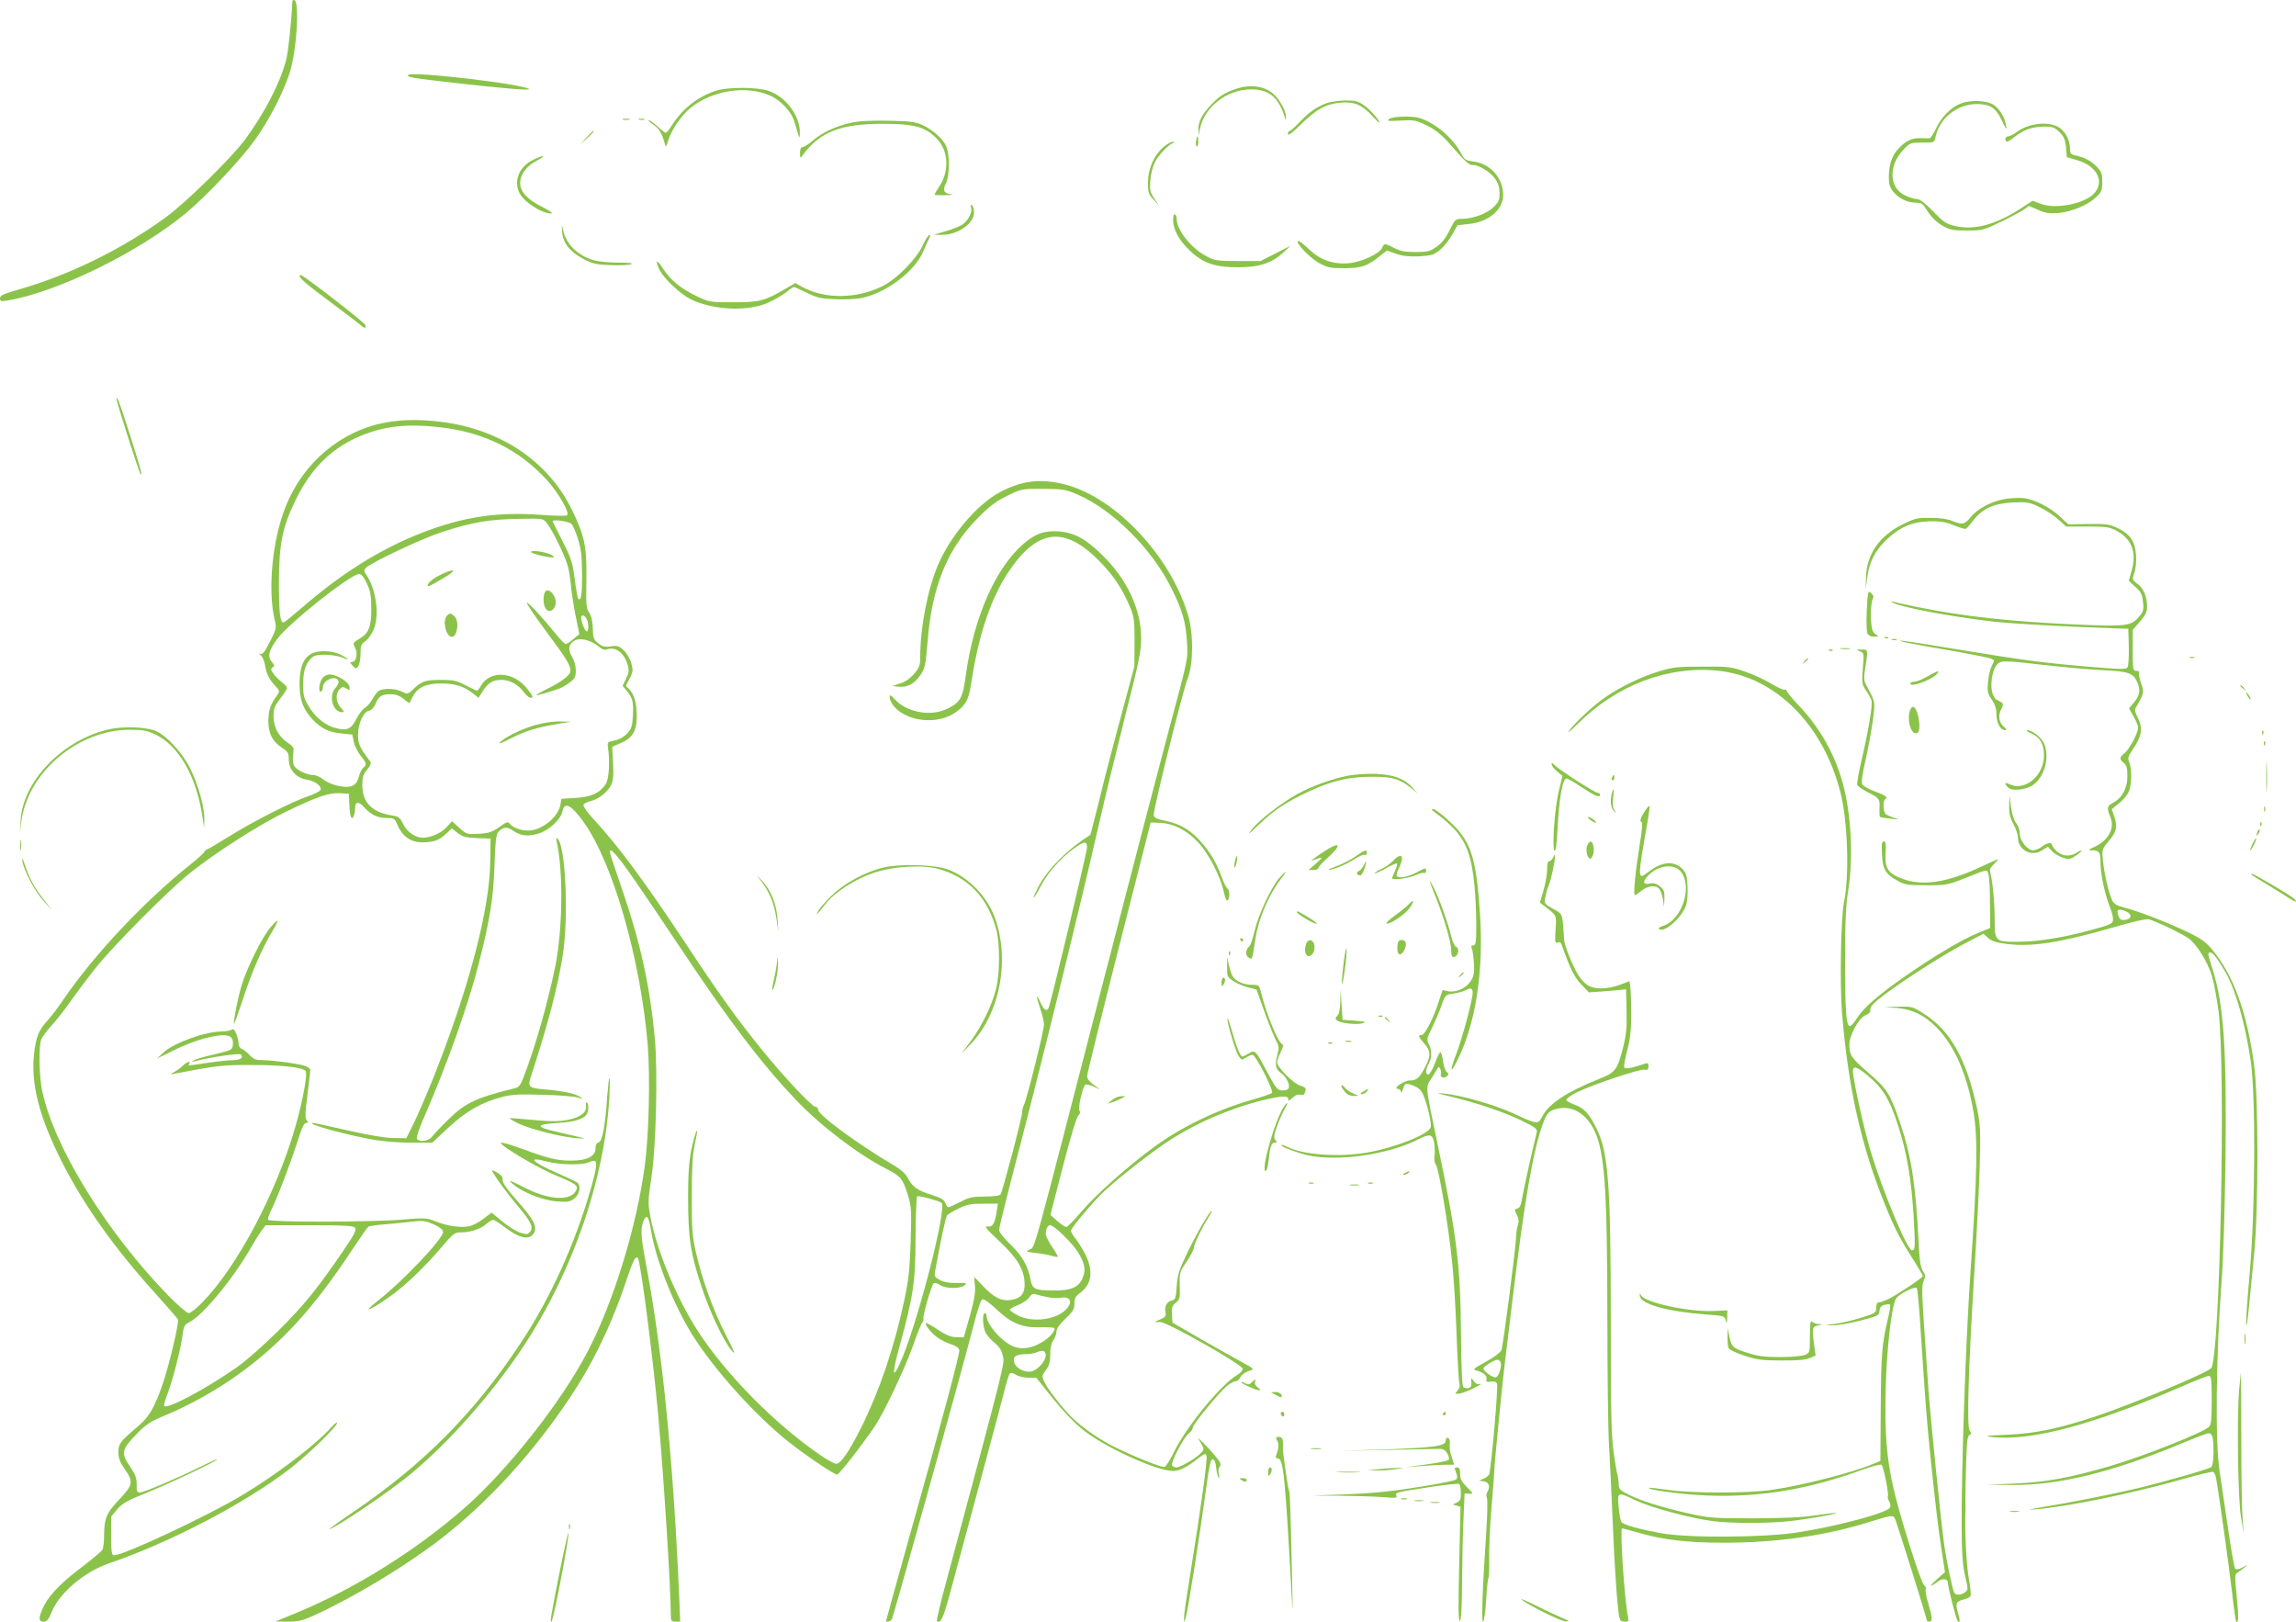 <?xml version="1.0" standalone="no"?>
<!DOCTYPE svg PUBLIC "-//W3C//DTD SVG 20010904//EN"
 "http://www.w3.org/TR/2001/REC-SVG-20010904/DTD/svg10.dtd">
<svg version="1.0" xmlns="http://www.w3.org/2000/svg"
 width="1280pt" height="904pt" viewBox="0 0 1280 904"
 preserveAspectRatio="xMidYMid meet">
<g transform="translate(0,904) scale(0.1,-0.1)"
fill="#8bc34a" stroke="none">
<path d="M1630 9033 c-6 -124 -23 -282 -35 -328 -34 -129 -119 -293 -228 -442
-73 -99 -326 -348 -437 -430 -244 -180 -546 -328 -833 -409 -79 -23 -97 -31
-97 -47 0 -17 5 -18 43 -12 278 47 733 270 996 489 116 97 307 300 383 407 79
110 157 262 193 373 40 127 57 406 24 406 -5 0 -9 -3 -9 -7z"/>
<path d="M2276 8622 c-8 -13 13 -16 284 -47 246 -28 397 -40 390 -32 -25 28
-660 102 -674 79z"/>
<path d="M6895 8546 c-63 -20 -97 -41 -141 -88 -52 -53 -74 -97 -73 -140 l1
-33 7 35 c25 124 150 221 286 222 98 0 153 -44 186 -152 7 -24 7 -24 8 -2 1
31 -31 91 -66 125 -49 46 -127 59 -208 33z"/>
<path d="M3985 8532 c-104 -36 -185 -102 -248 -204 -10 -16 -21 -28 -26 -28
-4 0 -25 16 -45 35 -21 19 -43 35 -49 35 -6 0 4 -11 24 -24 34 -23 48 -46 65
-106 6 -23 8 -21 20 19 17 57 74 139 124 180 121 97 309 127 441 69 62 -26
124 -93 139 -150 7 -23 16 -54 20 -68 8 -23 8 -23 9 9 2 94 -77 201 -173 234
-68 23 -233 23 -301 -1z"/>
<path d="M7399 8466 c-57 -20 -102 -52 -153 -106 -26 -27 -51 -50 -56 -50 -6
0 -10 -8 -10 -17 0 -12 25 7 73 54 86 85 140 114 223 121 75 6 117 -12 174
-74 22 -24 40 -41 40 -38 0 15 -47 69 -83 95 -35 25 -49 29 -106 29 -36 -1
-82 -7 -102 -14z"/>
<path d="M10934 8464 c-56 -20 -111 -76 -141 -141 -14 -29 -30 -53 -36 -54 -7
-1 -28 0 -47 1 -49 2 -82 -13 -122 -54 -40 -41 -58 -92 -58 -164 0 -40 5 -57
27 -83 31 -37 78 -59 126 -59 30 0 38 -6 64 -49 20 -31 48 -59 79 -77 44 -26
58 -29 139 -29 87 0 94 2 189 48 54 26 111 57 128 68 l29 21 52 -22 c42 -19
63 -21 115 -17 75 7 164 45 210 90 28 27 32 37 32 84 0 46 -4 56 -33 86 -34
33 -66 50 -119 61 -23 5 -28 12 -28 37 0 47 -26 97 -62 119 -59 36 -167 24
-235 -26 -17 -13 -39 -24 -47 -24 -9 0 -16 -7 -16 -15 0 -22 13 -19 54 14 48
38 97 55 164 55 46 0 56 -4 84 -31 25 -26 32 -42 36 -85 l4 -54 58 -17 c107
-31 152 -113 100 -179 -48 -62 -217 -97 -304 -64 l-44 17 -63 -41 c-142 -92
-259 -124 -365 -101 -53 12 -66 20 -126 82 -44 45 -75 69 -90 69 -13 0 -42 9
-66 20 -90 41 -96 164 -12 254 38 40 40 41 106 41 68 0 68 0 74 30 22 106 121
185 230 185 75 0 107 -21 141 -93 24 -51 28 -56 23 -27 -8 46 -33 88 -66 113
-36 27 -128 32 -184 11z"/>
<path d="M7745 8377 c-15 -12 -6 -13 64 -9 76 4 86 2 145 -27 45 -22 80 -50
118 -92 102 -116 116 -129 140 -129 35 0 100 -41 125 -79 16 -23 23 -49 23
-79 0 -38 -5 -49 -35 -78 -39 -36 -115 -64 -175 -64 -36 0 -39 -3 -69 -64 -22
-44 -43 -72 -73 -92 -37 -26 -50 -29 -117 -29 -59 0 -85 5 -119 23 -53 27 -55
27 -67 0 -14 -32 -115 -79 -184 -85 -88 -8 -160 17 -224 78 -28 27 -55 48 -60
46 -19 -6 61 -91 113 -121 50 -28 63 -31 145 -31 97 1 125 10 198 68 l39 30
49 -17 c36 -13 71 -17 128 -15 71 4 83 7 118 35 21 17 52 55 68 85 l31 54 60
6 c113 11 194 79 194 163 -1 95 -73 175 -168 186 -42 5 -47 9 -69 50 -34 64
-109 136 -177 170 -49 25 -71 30 -131 30 -44 0 -78 -5 -90 -13z"/>
<path d="M3473 8373 c9 -2 25 -2 35 0 9 3 1 5 -18 5 -19 0 -27 -2 -17 -5z"/>
<path d="M3563 8373 c9 -2 23 -2 30 0 6 3 -1 5 -18 5 -16 0 -22 -2 -12 -5z"/>
<path d="M4742 8355 c-82 -18 -157 -53 -210 -98 -24 -21 -50 -37 -58 -37 -9 0
-14 -11 -14 -32 1 -32 1 -32 15 -13 96 130 211 175 447 175 173 0 235 -17 298
-80 68 -68 75 -182 16 -270 -14 -22 -26 -42 -26 -45 0 -3 28 -4 63 -3 35 1 48
3 29 5 -41 5 -48 22 -28 62 20 38 21 159 2 204 -17 41 -76 94 -135 121 -39 17
-70 21 -191 23 -98 2 -165 -2 -208 -12z"/>
<path d="M3269 8273 l-34 -38 38 34 c20 19 37 36 37 38 0 8 -8 0 -41 -34z"/>
<path d="M6668 8255 c-3 -14 -1 -28 3 -31 5 -3 9 9 9 25 0 38 -6 40 -12 6z"/>
<path d="M6486 8220 c-54 -47 -86 -122 -86 -197 0 -56 3 -66 30 -95 l31 -33
-27 40 c-23 35 -25 47 -21 100 2 33 14 78 25 100 21 41 75 98 102 108 12 4 12
6 -2 6 -10 1 -33 -13 -52 -29z"/>
<path d="M2972 8149 c-77 -38 -109 -115 -77 -183 24 -51 124 -116 178 -116 13
0 -7 15 -53 38 -80 40 -120 84 -120 131 0 48 34 94 90 124 61 32 46 37 -18 6z"/>
<path d="M5413 7886 c11 -28 -18 -83 -55 -102 -18 -10 -60 -26 -93 -35 l-60
-18 45 0 c89 -1 180 62 180 125 0 18 -5 36 -12 40 -8 5 -9 2 -5 -10z"/>
<path d="M6540 7814 c0 -54 33 -114 93 -171 74 -70 140 -93 267 -93 120 0 187
22 252 80 l43 40 -83 -42 -84 -43 -126 0 c-118 0 -131 2 -177 27 -84 44 -165
146 -165 207 0 11 -4 23 -10 26 -6 4 -10 -9 -10 -31z"/>
<path d="M3134 7747 c5 -63 44 -112 121 -152 50 -26 72 -30 149 -33 50 -2 101
0 114 5 15 6 -8 9 -70 9 -51 0 -113 6 -137 13 -90 26 -155 89 -172 170 -7 32
-8 31 -5 -12z"/>
<path d="M5141 7666 c-36 -74 -142 -181 -219 -220 -145 -73 -325 -75 -453 -4
l-35 20 -50 -29 c-121 -71 -148 -78 -294 -78 -132 0 -137 1 -204 33 -89 42
-151 93 -190 155 -35 56 -47 48 -17 -11 25 -48 116 -133 173 -161 127 -61 321
-69 433 -17 33 15 77 40 97 56 20 17 40 30 44 30 3 0 36 -14 72 -32 56 -28 78
-33 160 -36 55 -3 119 1 151 8 135 30 289 146 337 256 14 33 29 67 35 77 6 11
6 17 0 17 -6 0 -24 -29 -40 -64z"/>
<path d="M1670 7502 c0 -14 49 -55 191 -160 74 -55 143 -108 153 -117 18 -18
33 -15 21 5 -13 20 -301 244 -352 274 -7 4 -13 3 -13 -2z"/>
<path d="M650 6813 c0 -14 123 -399 132 -413 17 -27 0 37 -63 233 -52 163 -69
208 -69 180z"/>
<path d="M2147 6684 c-243 -44 -456 -222 -553 -464 -76 -186 -103 -470 -62
-639 10 -40 8 -48 -23 -110 -35 -70 -46 -83 -64 -75 -5 3 -2 -1 8 -9 10 -8 21
-32 24 -53 7 -48 23 -81 58 -118 24 -26 25 -30 11 -50 -38 -52 -49 -84 -50
-141 -1 -72 22 -118 77 -154 33 -22 37 -29 37 -67 0 -54 42 -101 99 -110 46
-7 86 -36 78 -57 -3 -8 -36 -25 -73 -37 -88 -30 -301 -138 -434 -221 -58 -36
-113 -69 -122 -72 -10 -4 -18 -10 -18 -15 0 -4 -37 -38 -82 -74 -251 -200
-535 -501 -703 -748 -32 -47 -73 -101 -91 -120 -48 -52 -64 -92 -74 -184 -19
-167 28 -351 154 -601 124 -245 296 -486 529 -743 61 -68 115 -130 119 -137 8
-14 -48 -252 -85 -360 -45 -130 -75 -182 -134 -233 -103 -87 -113 -100 -113
-147 0 -33 8 -55 35 -94 50 -72 47 -88 -31 -171 -72 -76 -83 -103 -84 -208 0
-29 -4 -61 -9 -71 -6 -10 -62 -58 -127 -106 -116 -89 -179 -157 -209 -228 -21
-51 -19 -67 8 -67 19 0 28 11 47 58 43 103 180 219 315 266 347 119 755 332
1011 528 100 78 264 236 264 257 0 6 -17 -7 -37 -30 -86 -95 -297 -256 -493
-374 -185 -112 -660 -335 -714 -335 -14 0 -16 17 -16 108 l0 108 34 41 c28 32
56 48 143 83 122 48 413 185 413 194 0 4 -39 -14 -87 -38 -129 -64 -321 -146
-343 -146 -16 0 -19 7 -18 45 0 36 -7 55 -36 98 -52 76 -49 95 30 177 59 61
77 73 167 111 127 52 285 140 400 223 246 176 426 373 645 706 42 63 80 118
86 122 5 3 48 10 95 13 47 4 115 11 151 15 57 7 71 5 118 -15 36 -17 52 -30
52 -43 0 -38 -226 -276 -362 -382 -104 -81 -39 -54 80 33 77 56 184 159 269
259 69 81 77 88 111 88 54 0 107 17 141 45 16 14 34 25 40 25 6 0 32 -16 58
-36 87 -67 142 -80 168 -40 23 35 4 74 -94 185 -56 64 -81 99 -79 114 2 15 -7
26 -31 41 -24 14 -32 15 -26 5 29 -49 77 -114 136 -185 79 -93 94 -124 75
-150 -12 -16 -18 -17 -55 -6 -22 7 -68 35 -101 63 l-59 49 -46 -34 c-25 -20
-61 -38 -81 -42 -47 -9 -125 2 -187 28 -49 19 -59 20 -188 9 -168 -14 -735
-15 -744 -1 -3 5 4 28 15 50 33 64 114 277 149 388 23 74 36 102 48 102 12 0
13 3 3 15 -10 12 -9 41 4 142 9 71 16 133 16 140 0 6 -15 16 -32 22 -43 13
-177 31 -234 31 -37 0 -50 5 -72 28 -15 16 -35 32 -44 35 -11 4 -18 17 -18 31
0 13 -6 37 -13 54 -10 23 -16 29 -27 22 -8 -6 -33 -10 -55 -10 -92 -1 -262
-62 -321 -115 l-39 -36 94 46 c51 26 127 55 169 66 126 32 167 23 160 -37 -3
-27 -8 -29 -101 -51 -54 -12 -106 -27 -115 -33 -15 -10 -15 -10 3 -6 95 24
249 46 257 38 18 -18 -2 -32 -45 -32 -23 0 -87 -7 -141 -15 -118 -18 -109 -17
-101 -5 11 18 -14 11 -34 -9 -11 -11 -32 -27 -48 -36 -27 -16 -27 -16 -3 -11
239 46 270 50 435 49 164 0 278 -12 299 -33 12 -12 -16 -166 -55 -303 -105
-370 -325 -787 -521 -987 -32 -33 -66 -60 -76 -60 -10 0 -61 44 -113 97 -347
357 -638 829 -704 1143 -17 81 -20 246 -5 285 5 14 29 47 53 73 25 26 73 87
108 137 35 49 99 135 143 190 96 121 408 435 526 529 142 113 376 263 524 336
185 90 250 112 312 108 l49 -3 3 -67 c3 -65 13 -86 26 -52 3 9 6 26 6 39 0 39
20 39 54 1 38 -41 72 -56 127 -56 35 0 40 -3 54 -37 33 -78 90 -109 180 -96
35 4 59 15 86 40 l38 35 33 -26 c28 -21 47 -26 108 -28 l75 -3 -2 -130 c-3
-265 -120 -707 -315 -1198 -39 -98 -90 -215 -112 -260 l-41 -82 -75 1 c-48 1
-140 17 -254 43 -98 22 -184 41 -190 41 -51 -2 188 -68 340 -94 49 -9 142 -16
207 -16 l117 0 90 84 c97 91 187 142 300 171 53 14 96 16 230 12 91 -2 179
-10 195 -16 27 -10 28 -10 11 3 -24 19 -100 35 -199 43 -87 7 -96 14 -79 66
98 301 148 491 178 673 35 210 18 616 -27 658 -9 8 -10 4 -6 -14 38 -164 34
-489 -7 -695 -42 -204 -108 -439 -176 -617 -17 -46 -27 -59 -48 -64 -215 -52
-280 -82 -377 -179 -39 -38 -78 -80 -87 -92 -20 -26 -75 -32 -84 -9 -3 8 15
61 40 117 131 301 245 622 306 861 62 244 81 364 87 548 4 127 9 169 21 182
24 28 50 31 80 9 42 -29 76 -35 133 -21 63 15 135 79 145 128 11 55 49 35 118
-61 164 -229 317 -765 357 -1242 14 -179 7 -496 -16 -670 -45 -342 -176 -768
-322 -1045 -147 -280 -443 -655 -682 -865 -273 -239 -609 -449 -936 -585
l-120 -49 70 -1 c57 0 82 6 140 32 228 104 508 273 703 422 266 204 519 480
727 791 137 205 241 424 329 692 26 77 40 102 52 90 15 -14 85 -560 114 -882
31 -348 70 -966 70 -1117 0 -23 4 -28 26 -28 l26 0 -6 153 c-34 769 -95 1372
-187 1854 -28 147 -29 193 -7 236 15 29 26 11 38 -66 27 -162 125 -410 229
-577 120 -193 356 -455 539 -599 102 -80 251 -181 269 -181 11 0 133 156 212
272 50 75 165 318 211 446 22 64 45 122 51 128 5 7 9 16 7 20 -5 19 46 196 58
201 7 3 23 -2 36 -11 28 -20 108 -21 134 -2 17 14 13 15 -41 14 -40 -1 -71 4
-94 16 -30 16 -33 21 -28 49 35 191 59 302 67 312 5 6 34 24 64 38 46 23 68
27 137 27 l82 0 -7 -45 c-9 -66 -23 -88 -53 -82 -18 3 -2 -17 66 -80 101 -94
140 -158 143 -236 3 -58 -21 -86 -79 -94 -51 -7 -92 14 -154 79 l-48 50 4 -48
c4 -36 -3 -80 -28 -169 l-34 -120 -41 1 c-30 0 -57 11 -104 42 -34 23 -64 39
-66 37 -8 -8 27 -53 60 -78 18 -14 53 -32 78 -40 30 -10 46 -21 48 -34 3 -21
-98 -399 -284 -1060 -68 -243 -124 -445 -124 -448 0 -13 29 -3 34 13 65 217
400 1424 454 1635 21 83 40 141 49 144 8 3 38 -18 73 -51 84 -81 145 -107 243
-105 43 1 80 -1 84 -4 11 -12 -27 -56 -69 -80 -54 -31 -101 -40 -147 -27 -63
17 -161 123 -161 175 0 8 -4 15 -10 15 -15 0 -12 -77 5 -109 8 -16 30 -41 50
-57 25 -20 39 -41 45 -69 11 -50 26 8 -315 -1263 -32 -117 -55 -216 -52 -219
19 -18 37 20 70 143 119 439 279 1033 302 1124 14 58 30 109 35 114 5 5 19 2
34 -8 14 -9 45 -16 69 -16 l44 0 93 -116 c57 -71 122 -139 168 -175 121 -97
411 -229 501 -229 37 0 79 21 143 72 33 25 39 27 44 13 7 -17 -32 -300 -91
-663 -19 -118 -35 -226 -34 -240 l1 -27 8 25 c11 31 82 484 113 715 18 132 26
170 37 170 10 0 17 -15 20 -47 3 -26 9 -51 14 -55 4 -4 5 4 1 20 -5 16 -2 33
5 42 10 12 5 23 -28 62 -22 27 -52 59 -67 73 l-27 25 18 -32 c18 -31 18 -32
-1 -53 -25 -28 -114 -80 -137 -80 -9 0 -20 5 -24 11 -9 15 65 157 94 179 12
10 22 24 22 32 0 18 143 192 189 231 18 15 40 27 49 27 10 0 22 10 27 23 6 12
25 27 44 33 37 12 38 11 -43 55 -28 15 -125 69 -215 121 l-165 95 -2 46 c-3
39 1 49 21 65 23 18 24 26 22 94 -2 72 -1 76 38 134 22 32 40 68 41 79 1 21
42 106 80 167 14 21 22 38 19 38 -10 0 -82 -122 -134 -230 -48 -100 -56 -125
-61 -190 -4 -64 -8 -75 -25 -79 -28 -5 -44 -32 -38 -63 5 -24 1 -30 -28 -43
l-34 -14 35 -1 c41 -2 453 -235 458 -260 1 -9 -12 -24 -30 -34 -93 -56 -286
-291 -355 -434 -19 -40 -42 -76 -50 -79 -14 -6 -164 54 -278 110 -76 37 -167
99 -224 151 -58 53 -153 174 -170 215 -13 29 -12 35 10 64 18 24 24 45 24 87
0 36 6 64 18 80 9 13 17 35 17 48 0 16 17 40 50 71 42 40 50 53 50 84 0 29 6
41 31 59 64 47 75 117 34 207 -14 29 -39 70 -55 91 -17 21 -30 43 -30 49 0 12
90 122 164 199 53 56 256 218 362 289 155 105 348 190 537 238 113 28 154 29
149 5 -2 -10 6 -6 22 9 16 15 32 22 45 18 12 -3 22 1 25 10 10 26 7 31 -27 42
-39 13 -127 102 -127 129 0 10 9 36 20 57 12 24 16 41 10 43 -24 8 -87 160
-120 290 -10 41 -12 42 -51 42 -47 0 -94 22 -109 51 -6 11 -15 39 -20 62 l-8
42 -1 -55 c-1 -52 1 -56 33 -78 19 -13 56 -29 83 -36 l48 -12 41 -115 c22 -63
51 -134 63 -159 22 -41 23 -48 12 -92 -15 -55 -9 -81 23 -101 13 -9 29 -30 36
-47 15 -37 3 -52 -39 -48 -20 2 -34 22 -76 101 -66 124 -68 126 -104 104 -16
-9 -32 -17 -35 -17 -11 0 -34 57 -57 139 -13 46 -24 80 -26 75 -5 -15 44 -184
62 -210 16 -24 18 -25 40 -10 14 9 31 16 38 16 17 0 120 -201 108 -213 -4 -4
-55 -22 -112 -38 -207 -60 -404 -157 -560 -274 -146 -109 -308 -254 -387 -346
-42 -49 -81 -89 -87 -89 -7 0 -29 15 -50 33 l-39 34 69 268 c42 162 76 276 86
286 11 11 14 20 7 27 -10 10 16 129 32 145 4 5 27 -1 51 -12 24 -12 36 -16 25
-9 -51 35 -66 51 -65 71 0 12 80 335 177 717 l177 695 55 -2 c73 -4 145 -40
209 -108 57 -60 123 -186 142 -271 7 -30 15 -54 19 -54 15 0 18 54 5 65 -8 5
-24 36 -35 68 -30 81 -64 138 -117 197 -58 64 -115 98 -195 114 -49 10 -64 17
-66 32 -4 26 162 695 190 764 32 81 32 256 -1 359 -105 340 -423 666 -707 726
-127 27 -223 13 -338 -48 -128 -67 -277 -243 -347 -407 -58 -136 -99 -350 -99
-514 0 -45 -5 -58 -34 -92 -22 -26 -50 -46 -78 -54 l-43 -14 34 -4 c49 -5 88
15 121 63 27 40 30 53 41 186 24 307 109 517 279 690 67 68 102 94 165 125 79
39 80 39 200 39 111 -1 125 -3 190 -31 200 -86 418 -304 528 -528 59 -119 77
-182 84 -291 6 -103 10 -83 -105 -510 -44 -165 -207 -788 -361 -1385 -404
-1568 -380 -1479 -410 -1495 -25 -12 -23 -13 34 -20 33 -3 73 -11 89 -16 16
-5 31 -7 33 -5 2 2 -12 27 -32 56 -19 28 -35 60 -35 70 0 29 11 50 25 50 21 0
120 -96 153 -148 39 -62 47 -101 28 -145 -22 -54 -64 -72 -168 -71 -99 1 -113
8 -123 62 -14 74 -47 133 -111 194 -37 35 -64 70 -64 81 0 11 29 131 64 266
156 595 376 1486 496 2011 28 124 92 387 142 585 79 310 91 371 90 440 -1 158
-78 323 -211 455 -96 96 -161 131 -251 138 -78 5 -130 -13 -197 -72 -154 -135
-274 -408 -318 -726 -18 -131 -29 -153 -100 -189 -91 -47 -226 -25 -296 50
-25 27 -29 28 -29 11 0 -10 9 -31 20 -45 72 -91 248 -110 349 -37 59 43 72 69
88 177 40 257 106 453 202 600 163 246 314 265 511 64 79 -81 125 -150 169
-253 24 -58 26 -74 26 -198 l-1 -135 -71 -265 c-40 -146 -95 -357 -122 -469
-28 -112 -51 -204 -53 -205 -131 -84 -235 -189 -286 -284 -19 -35 -32 -65 -30
-67 2 -2 18 24 36 58 40 78 109 158 185 214 62 45 77 47 77 8 0 -25 -205 -880
-215 -896 -12 -19 -26 -8 -45 34 -25 56 -25 35 0 -38 11 -32 20 -71 20 -87 0
-33 -94 -411 -112 -448 -6 -14 -11 -30 -9 -37 3 -18 -110 -446 -121 -461 -7
-8 -38 -12 -88 -12 -66 0 -86 -4 -136 -30 -32 -16 -62 -30 -67 -30 -4 0 -12
11 -17 24 -7 19 -25 29 -82 47 -76 24 -101 43 -130 97 -9 18 -38 44 -64 59
-215 127 -434 288 -434 319 0 8 -6 14 -14 14 -19 0 -173 164 -295 314 -140
172 -249 324 -428 596 -231 349 -378 547 -517 697 -33 36 -56 69 -53 77 3 7
20 16 38 20 42 8 95 49 115 88 13 25 15 51 12 124 l-5 91 48 21 c64 27 89 67
89 147 0 73 -13 121 -40 150 l-21 22 21 41 c19 35 20 46 10 83 -6 23 -25 56
-41 72 -27 26 -35 29 -72 24 -35 -5 -48 -2 -72 17 -26 21 -29 30 -30 82 -1 40
-7 68 -20 88 -17 25 -18 45 -16 181 3 184 -9 246 -79 390 -132 273 -399 453
-735 494 -116 14 -211 13 -308 -5z m300 -25 c248 -27 445 -124 601 -294 63
-69 129 -182 114 -197 -5 -5 -71 -4 -148 2 -226 16 -402 -7 -608 -80 -253 -90
-487 -232 -729 -443 -49 -42 -92 -77 -97 -77 -19 0 -25 59 -25 230 1 207 19
299 89 444 91 191 213 308 391 376 123 46 244 58 412 39z m601 -534 c35 -45
109 -198 120 -250 6 -27 14 -80 17 -118 4 -37 15 -109 26 -160 l19 -92 -33
-27 c-17 -15 -37 -28 -43 -28 -6 0 -32 26 -57 58 -71 88 -154 178 -160 172 -3
-3 43 -72 103 -153 117 -157 140 -194 140 -226 0 -24 -43 -58 -127 -100 -35
-17 -63 -33 -63 -36 0 -4 84 20 129 37 14 5 41 21 58 34 28 21 33 31 33 67 0
25 -9 56 -21 76 -25 41 -19 72 16 91 31 16 90 1 132 -34 19 -16 34 -21 47 -16
49 17 96 -19 116 -89 8 -29 6 -43 -10 -75 l-19 -39 24 -29 c32 -38 38 -64 33
-143 -3 -54 -8 -69 -33 -95 -17 -18 -44 -33 -69 -38 -40 -8 -41 -9 -36 -42 11
-78 5 -175 -14 -202 -32 -49 -81 -71 -167 -76 l-79 -5 -6 -34 c-13 -69 -105
-143 -178 -143 -43 0 -87 16 -103 37 -12 15 -17 13 -60 -18 -41 -28 -58 -34
-114 -37 -65 -4 -68 -3 -108 33 l-41 37 -32 -35 c-31 -32 -87 -57 -131 -57
-41 0 -89 33 -109 76 -18 36 -26 43 -62 48 -113 18 -166 73 -166 169 0 46 5
61 27 87 18 22 24 36 17 45 -60 80 -68 99 -68 149 0 62 31 130 61 134 12 2 26
16 34 33 19 47 36 59 84 59 32 0 51 -7 75 -26 17 -15 32 -25 33 -23 1 2 9 17
17 34 28 53 73 75 157 75 79 0 126 -14 179 -55 l32 -25 22 35 c30 48 57 65
105 65 47 0 94 -26 126 -69 13 -17 29 -31 36 -31 19 0 16 8 -19 52 -74 94
-204 103 -255 18 -9 -16 -20 -30 -24 -30 -4 0 -33 14 -64 30 -50 26 -68 30
-137 30 -86 0 -107 -7 -154 -52 -31 -29 -33 -29 -62 -14 -41 21 -116 21 -137
0 -8 -9 -22 -28 -30 -43 -8 -16 -25 -36 -39 -45 -14 -9 -37 -38 -50 -65 -28
-55 -50 -65 -110 -51 -58 13 -117 59 -153 120 -29 47 -33 63 -33 121 0 75 11
113 42 147 18 18 32 22 80 22 32 0 74 -7 93 -14 47 -20 44 -11 -5 14 -25 13
-59 20 -93 20 -97 0 -137 -54 -137 -185 0 -87 21 -142 76 -199 48 -49 88 -68
159 -75 l59 -6 8 -40 c5 -22 22 -57 38 -77 34 -42 36 -51 15 -68 -8 -7 -20
-30 -25 -52 -14 -51 -45 -64 -118 -48 -29 6 -65 22 -81 36 -16 13 -41 24 -56
24 -36 0 -93 28 -106 52 -6 11 -8 39 -5 62 6 39 4 42 -29 65 -52 35 -79 85
-80 146 0 45 5 58 37 100 21 27 38 53 38 60 0 6 -13 21 -30 33 -16 13 -37 34
-47 48 -14 21 -14 27 -3 34 12 7 11 12 -3 28 -27 30 -20 64 27 128 63 88 411
364 458 364 13 0 26 -16 43 -52 20 -44 25 -69 25 -141 0 -102 -13 -135 -65
-167 -40 -25 -39 -21 -24 -54 15 -31 4 -76 -18 -76 -14 0 -14 -2 3 -21 17 -19
19 -19 31 -3 7 10 13 41 13 70 0 45 4 54 26 69 14 9 35 37 46 63 36 81 15 233
-44 314 -9 13 -9 20 1 32 22 26 311 163 422 199 174 57 268 73 451 75 114 2
117 1 136 -23z m137 -5 c8 -7 25 -45 37 -84 18 -57 22 -96 23 -198 0 -118 -5
-151 -22 -135 -3 4 -12 53 -19 110 -12 90 -19 114 -66 206 -29 58 -55 109 -57
114 -5 14 86 2 104 -13z m85 -529 c12 -24 13 -71 1 -71 -9 0 -31 53 -31 76 0
20 18 17 30 -5z m223 -1393 c41 -57 169 -245 284 -418 289 -434 463 -663 658
-869 138 -146 351 -308 507 -387 78 -39 92 -56 120 -148 19 -63 20 -85 15
-255 -5 -153 -11 -211 -35 -326 -57 -268 -138 -506 -242 -715 -68 -135 -113
-200 -138 -200 -10 0 -51 22 -91 50 -253 174 -520 445 -678 686 -121 187 -230
448 -267 641 -14 77 -14 89 5 215 27 170 37 599 19 787 -27 286 -81 532 -181
821 -33 96 -63 185 -66 198 -11 45 17 20 90 -80z m1756 -1863 c32 -33 -141
-699 -234 -900 -41 -88 -41 -48 0 100 77 282 89 357 89 605 1 124 5 228 9 231
8 6 125 -26 136 -36z m-3270 -139 c10 -11 -3 -37 -65 -128 -144 -211 -218
-303 -359 -443 -80 -80 -180 -168 -232 -205 -170 -120 -390 -237 -408 -218 -3
3 6 35 20 71 30 81 74 251 83 326 6 49 11 57 37 70 74 35 251 250 350 426 16
28 39 65 52 83 l24 32 243 0 c198 0 246 -3 255 -14z m3861 -387 c24 -5 58 -7
75 -3 47 8 65 -18 38 -54 -48 -67 -195 -90 -280 -44 -24 12 -43 26 -43 31 0 4
20 16 45 26 25 9 53 28 62 42 12 18 22 23 37 18 12 -4 41 -11 66 -16z m-10
-323 c0 -33 -44 -83 -80 -91 -38 -8 -88 18 -96 51 -8 32 7 43 61 45 22 0 49 4
60 9 37 16 55 12 55 -14z"/>
<path d="M2960 5963 c0 -10 119 -37 127 -29 3 3 -7 11 -23 17 -41 16 -104 23
-104 12z"/>
<path d="M2452 5834 c-29 -14 -57 -35 -63 -46 -14 -26 -7 -24 86 31 79 46 62
57 -23 15z"/>
<path d="M3036 5735 c-10 -27 -7 -70 7 -89 17 -23 45 -11 54 22 11 47 -44 109
-61 67z"/>
<path d="M2492 5608 c-27 -27 -6 -118 27 -118 31 0 43 87 15 114 -19 19 -26
20 -42 4z"/>
<path d="M1796 5258 c-18 -25 -22 -83 -6 -73 6 3 10 14 10 24 0 40 73 70 87
35 3 -8 -4 -25 -16 -38 -41 -43 -17 -136 36 -136 14 0 12 4 -7 25 -28 29 -31
78 -7 103 15 14 21 15 38 4 19 -12 20 -11 17 10 -4 27 -70 68 -110 68 -17 0
-33 -9 -42 -22z"/>
<path d="M2980 4997 c-80 -24 -169 -69 -195 -97 -9 -10 21 2 67 26 78 40 147
61 278 82 l55 9 -65 1 c-40 1 -93 -8 -140 -21z"/>
<path d="M3872 2703 c-29 -102 -36 -168 -36 -348 1 -219 13 -300 75 -488 44
-136 124 -305 169 -357 23 -27 15 -6 -35 91 -70 137 -132 309 -167 465 -19 85
-22 128 -21 309 0 156 4 229 16 284 18 80 17 106 -1 44z"/>
<path d="M11188 6260 c-76 -10 -161 -53 -200 -101 -35 -43 -48 -46 -104 -23
-25 11 -69 17 -121 17 -74 1 -87 -2 -156 -36 -129 -64 -200 -166 -204 -292
l-2 -70 9 66 c10 85 45 153 109 212 74 70 144 99 239 101 60 1 90 -4 134 -22
31 -13 61 -22 66 -20 6 1 25 23 43 47 52 67 115 95 222 100 82 3 93 1 151 -28
34 -16 80 -47 103 -68 l41 -38 118 0 c104 0 124 -3 161 -22 86 -46 115 -119
88 -219 l-17 -62 37 -34 c32 -29 38 -42 42 -84 5 -43 2 -54 -22 -82 -44 -52
-72 -56 -356 -43 -361 16 -616 44 -875 96 -67 14 -130 27 -140 31 -15 4 -16 3
-4 -4 40 -26 315 -78 562 -107 107 -12 412 -29 683 -38 l70 -2 3 -100 c1 -55
-2 -107 -7 -115 -8 -12 -36 -12 -213 3 -259 22 -364 36 -736 97 -167 28 -309
50 -315 49 -22 -2 57 -18 268 -54 116 -20 220 -41 233 -46 22 -9 22 -10 6 -41
-9 -17 -19 -57 -21 -90 -5 -51 -3 -63 21 -98 18 -27 26 -53 26 -83 0 -46 22
-87 47 -87 12 0 11 4 -5 18 -28 24 -34 62 -16 97 14 27 14 31 -2 42 -10 7 -21
13 -25 13 -3 0 -12 14 -19 30 -17 40 -6 127 19 160 23 30 31 30 286 1 99 -11
239 -24 310 -27 146 -7 168 -16 192 -71 17 -43 12 -71 -23 -112 l-25 -30 25
-44 c14 -24 26 -53 26 -63 0 -30 -49 -121 -76 -143 -29 -23 -30 -32 -4 -54 16
-13 20 -29 20 -75 0 -66 -30 -121 -80 -147 -34 -18 -36 -28 -15 -80 27 -63
-12 -133 -95 -169 -27 -12 -30 -15 -13 -16 47 0 53 -9 53 -72 0 -61 27 -185
55 -251 8 -20 15 -48 15 -61 0 -22 -8 -27 -67 -45 -177 -52 -340 -81 -465 -81
-127 0 -128 1 -128 133 0 93 -13 217 -26 259 -3 10 6 27 23 42 15 14 25 26 22
26 -3 0 -49 -20 -102 -45 -183 -85 -321 -106 -431 -64 -80 30 -99 57 -94 142
3 52 1 67 -10 67 -11 0 -13 -16 -10 -74 4 -84 20 -110 93 -149 34 -19 56 -22
155 -22 110 0 119 2 210 38 136 54 128 53 136 21 5 -16 8 -89 8 -163 l1 -134
-75 -31 c-92 -39 -246 -131 -400 -239 -147 -102 -231 -175 -267 -232 -15 -25
-33 -45 -40 -45 -21 0 -27 87 -27 370 0 211 4 300 17 381 30 186 18 431 -30
604 -44 161 -127 308 -243 430 -39 41 -70 79 -70 85 0 6 -4 8 -10 5 -5 -3 -39
12 -76 34 -36 22 -103 53 -148 68 -76 26 -91 28 -236 27 -138 0 -164 -3 -243
-27 -99 -31 -204 -81 -292 -140 -67 -45 -176 -146 -208 -192 -11 -16 10 1 47
38 218 218 505 327 785 298 317 -33 584 -298 681 -677 41 -158 51 -468 20
-614 -17 -82 -24 -455 -11 -615 34 -420 109 -752 242 -1076 53 -131 82 -187
161 -310 26 -42 48 -79 48 -82 0 -9 -135 -99 -187 -126 -23 -11 -49 -21 -58
-21 -10 0 -15 -10 -15 -30 0 -28 -4 -30 -82 -55 -46 -15 -112 -30 -148 -35
-63 -7 -64 -7 -15 -8 28 -1 97 11 155 26 99 26 105 28 108 54 2 20 10 30 28
34 14 4 28 4 31 1 3 -3 -2 -37 -11 -74 -35 -147 -39 -203 -41 -497 l-2 -300
-44 -18 c-108 -46 -383 -117 -558 -143 -134 -20 -453 -20 -585 0 -55 8 -101
13 -103 11 -12 -11 193 -38 328 -43 291 -11 565 35 862 144 56 20 102 32 107
27 11 -12 41 -164 35 -175 -3 -4 0 -17 6 -27 7 -11 10 -26 6 -35 -11 -29 -284
-103 -512 -139 -190 -30 -618 -32 -765 -5 -123 23 -207 46 -220 62 -5 6 -13
44 -16 83 -8 87 -8 87 98 37 84 -40 305 -99 430 -115 100 -12 290 -13 413 -1
98 10 278 41 272 47 -2 2 -53 -4 -113 -13 -78 -12 -177 -16 -349 -17 -226 0
-247 2 -360 27 -154 35 -266 70 -335 105 -50 25 -55 30 -56 62 -1 19 -4 42 -7
50 -3 8 -13 65 -21 125 -13 90 -16 222 -16 715 0 776 -13 956 -80 1090 -43 86
-70 114 -125 133 -21 8 -41 19 -43 25 -2 6 24 25 57 42 85 42 351 132 379 127
17 -3 22 0 22 18 0 22 -2 22 -37 10 -64 -21 -92 -25 -98 -15 -3 5 4 46 16 92
16 60 23 113 23 193 1 97 -5 195 -11 195 -1 0 -25 -9 -53 -20 -28 -11 -74 -20
-104 -20 -61 0 -93 20 -130 79 -29 47 -76 165 -76 193 -1 13 -3 50 -6 83 -6
61 -6 61 -56 89 -49 28 -50 29 -43 65 4 20 12 50 19 66 14 31 37 140 35 166 0
8 -4 4 -9 -8 -5 -13 -15 -23 -22 -23 -9 0 -13 -15 -13 -47 0 -27 -9 -79 -20
-116 l-20 -69 25 -19 c70 -54 68 -49 62 -132 -4 -69 -3 -77 12 -71 10 4 18 0
22 -12 47 -133 70 -180 109 -221 l43 -45 74 5 c40 3 87 7 103 9 l30 3 3 -119
c2 -94 -2 -136 -18 -199 -33 -132 -43 -145 -136 -182 -178 -71 -280 -138 -315
-207 -25 -48 -25 -48 -164 16 -104 48 -291 101 -385 110 -48 4 -45 3 30 -15
147 -35 302 -87 399 -134 82 -40 93 -48 88 -68 -3 -12 -21 -91 -41 -176 -19
-85 -38 -174 -42 -199 -5 -31 -12 -46 -25 -49 -17 -5 -17 -7 -3 -35 11 -22 13
-37 5 -61 -5 -18 -9 -46 -9 -63 -1 -54 -72 -608 -82 -631 -5 -12 -43 -41 -86
-64 -74 -41 -76 -43 -50 -50 37 -10 58 -29 53 -49 -3 -13 2 -15 24 -12 21 3
31 -1 35 -13 7 -17 -33 -476 -44 -503 -2 -7 -16 -19 -31 -25 l-26 -11 28 -4
c28 -4 37 -31 18 -61 -5 -8 -6 -22 -2 -30 5 -9 3 -101 -4 -206 -21 -310 -27
-485 -17 -485 5 0 13 53 17 117 3 65 10 122 13 128 4 5 5 53 4 105 -1 52 4
181 13 285 9 105 16 199 16 210 -1 27 47 509 60 610 5 44 23 193 40 330 67
560 117 847 171 992 22 60 34 72 83 83 81 18 159 -29 204 -123 57 -121 71
-319 72 -1042 0 -308 4 -627 9 -710 5 -82 14 -269 20 -415 10 -259 26 -485 37
-542 4 -22 11 -28 30 -28 22 0 24 3 19 27 -20 98 -46 493 -33 493 4 0 45 -11
91 -24 136 -40 275 -56 477 -56 294 0 566 39 808 115 129 40 136 41 146 17 18
-46 175 -547 175 -558 0 -8 7 -14 15 -14 20 0 19 20 -5 102 -12 37 -18 73 -14
79 3 6 -1 16 -9 22 -19 14 -137 389 -171 541 -39 169 -50 314 -43 566 6 216
32 443 56 489 14 26 108 74 117 60 4 -6 13 -102 20 -213 27 -417 35 -516 54
-706 29 -283 48 -441 67 -559 l16 -105 -43 -38 c-46 -41 -47 -51 0 -17 31 24
60 20 60 -8 0 -24 46 -202 54 -210 14 -14 14 6 1 49 -15 52 -11 61 38 73 16 4
31 13 33 20 3 7 -2 50 -10 96 -13 67 -23 261 -19 362 1 9 1 41 0 70 0 28 1
121 4 205 3 119 7 155 18 162 12 7 12 11 2 24 -17 21 -8 335 25 871 14 220 28
497 31 615 5 195 3 224 -16 315 -59 272 -148 431 -296 524 -62 40 -67 41 -142
39 l-78 -1 70 -6 c88 -8 152 -39 220 -107 100 -101 171 -262 206 -467 26 -151
23 -332 -16 -902 -27 -399 -50 -1071 -49 -1410 1 -158 5 -217 19 -279 18 -77
18 -79 0 -92 -22 -17 -51 -18 -60 -3 -9 13 -43 175 -55 259 -19 130 -79 729
-90 885 -6 88 -17 252 -25 365 -11 168 -11 210 0 232 11 22 10 30 -5 53 -13
20 -19 58 -24 163 -16 319 -41 480 -103 662 -56 165 -72 189 -177 280 -95 82
-106 98 -106 158 0 50 53 147 89 162 22 9 30 18 28 33 -1 16 19 37 85 87 118
88 331 223 450 285 l96 50 25 -23 c19 -18 44 -26 104 -34 141 -18 298 7 597
93 110 32 180 48 196 44 37 -9 185 -80 221 -106 44 -31 106 -130 130 -208 11
-36 27 -124 37 -196 41 -320 8 -1944 -41 -1992 -30 -30 -434 -198 -642 -268
-208 -69 -336 -96 -495 -103 -121 -5 -135 -7 -85 -13 223 -24 574 71 1077 290
64 28 124 51 132 51 14 0 16 -19 16 -134 0 -104 -3 -138 -14 -149 -34 -34
-369 -166 -560 -222 -223 -64 -348 -87 -521 -95 l-160 -7 141 -1 c257 -3 557
70 938 228 78 33 150 60 158 60 22 0 28 -21 28 -105 0 -46 -5 -76 -12 -83 -16
-13 -299 -93 -443 -126 -152 -34 -348 -73 -490 -96 -89 -15 -102 -18 -50 -14
174 13 549 90 825 169 88 25 164 43 169 40 5 -3 12 -18 15 -33 11 -52 75 -508
91 -652 9 -80 19 -147 21 -149 14 -14 15 24 4 136 -12 119 -12 128 5 137 9 6
27 19 39 29 20 17 20 17 -11 0 -21 -12 -35 -14 -42 -8 -5 6 -26 123 -45 260
-20 138 -39 266 -42 285 -25 159 -20 644 11 1055 10 124 18 401 22 675 7 624
-9 870 -73 1070 -28 88 -28 90 -10 90 13 0 42 -38 83 -110 56 -97 109 -282
140 -490 29 -187 26 -841 -5 -1186 -13 -143 -22 -274 -20 -290 2 -16 9 30 16
101 7 72 20 207 29 300 24 243 24 869 0 1045 -41 300 -115 505 -238 651 -32
38 -61 59 -137 95 -111 53 -272 115 -350 135 -40 10 -57 20 -66 39 -19 36 -44
145 -52 220 -6 64 -6 66 30 109 46 54 52 80 34 136 l-15 44 38 31 c22 17 46
44 54 61 19 35 22 129 6 168 -11 25 -8 33 22 78 48 71 54 112 26 170 -18 36
-20 49 -10 62 6 9 19 32 28 51 14 32 14 39 -1 83 -9 26 -14 52 -11 57 3 6 -3
10 -14 10 -20 0 -21 6 -21 114 l0 115 40 46 c32 37 40 54 40 86 0 53 -21 101
-56 126 -27 20 -28 22 -15 61 8 23 12 65 9 99 -5 75 -34 117 -102 149 -45 22
-63 24 -163 23 l-112 -2 -48 44 c-54 51 -139 94 -198 102 -22 3 -66 1 -97 -3z
m667 -2302 c33 -15 29 -42 -8 -46 -21 -3 -29 2 -36 20 -15 39 -1 47 44 26z
m-1441 -915 c83 -70 120 -130 166 -272 51 -154 76 -306 89 -521 9 -165 8 -180
-10 -180 -26 0 -161 325 -230 551 -37 123 -99 403 -99 447 0 33 22 27 84 -25z
m-2048 -1597 c8 -22 -11 -81 -27 -84 -17 -3 -69 34 -69 49 0 11 60 49 78 49 7
0 15 -6 18 -14z"/>
<path d="M10407 5638 c-3 -62 -1 -121 4 -130 7 -12 21 -18 42 -17 18 1 24 3
14 6 -10 3 -22 16 -28 29 -12 33 -12 150 1 173 7 14 5 23 -9 35 -17 16 -18 12
-24 -96z"/>
<path d="M10508 5483 c7 -3 16 -2 19 1 4 3 -2 6 -13 5 -11 0 -14 -3 -6 -6z"/>
<path d="M10548 5473 c6 -2 18 -2 25 0 6 3 1 5 -13 5 -14 0 -19 -2 -12 -5z"/>
<path d="M10263 5423 c15 -2 37 -2 50 0 12 2 0 4 -28 4 -27 0 -38 -2 -22 -4z"/>
<path d="M10198 5413 c7 -3 16 -2 19 1 4 3 -2 6 -13 5 -11 0 -14 -3 -6 -6z"/>
<path d="M10369 5409 c23 -9 23 -11 16 -95 -6 -80 -5 -88 17 -122 14 -20 28
-45 31 -56 8 -22 -13 -151 -54 -330 -17 -71 -28 -135 -25 -142 3 -7 29 -25 58
-40 65 -32 69 -38 66 -91 -1 -24 0 -44 3 -47 2 -2 29 -6 59 -10 49 -5 51 -4
20 5 -19 6 -41 15 -47 21 -15 12 -17 74 -3 83 17 11 3 21 -60 44 -33 12 -64
30 -68 39 -6 11 1 62 20 142 15 69 33 168 40 221 12 102 15 90 -39 192 -12 22
-13 40 -4 96 16 101 16 101 -21 100 -31 0 -32 -1 -9 -10z"/>
<path d="M12208 5373 c6 -2 18 -2 25 0 6 3 1 5 -13 5 -14 0 -19 -2 -12 -5z"/>
<path d="M10059 5353 c-13 -16 -12 -17 4 -4 16 13 21 21 13 21 -2 0 -10 -8
-17 -17z"/>
<path d="M10745 5269 c-27 -16 -60 -29 -72 -29 -13 0 -23 -5 -23 -11 0 -23
121 21 149 55 19 22 4 18 -54 -15z"/>
<path d="M12490 5216 c0 -2 8 -10 18 -17 15 -13 16 -12 3 4 -13 16 -21 21 -21
13z"/>
<path d="M12530 5160 c6 -11 13 -20 16 -20 2 0 0 9 -6 20 -6 11 -13 20 -16 20
-2 0 0 -9 6 -20z"/>
<path d="M10644 5066 c-11 -61 17 -129 46 -111 25 15 2 145 -26 145 -7 0 -16
-15 -20 -34z"/>
<path d="M593 4971 c-252 -64 -467 -291 -478 -505 l-4 -71 8 65 c36 275 315
511 603 512 71 0 95 -4 140 -24 134 -62 234 -236 267 -464 l9 -59 1 46 c2 67
-33 192 -78 284 -46 92 -137 190 -198 212 -63 23 -188 25 -270 4z"/>
<path d="M11325 4951 c50 -22 70 -59 70 -126 -2 -113 -111 -200 -196 -155 -24
13 -25 -2 -1 -22 22 -20 102 -10 140 19 62 47 89 153 58 228 -15 34 -67 75
-96 75 -8 0 3 -9 25 -19z"/>
<path d="M12611 4954 c0 -11 3 -14 6 -6 3 7 2 16 -1 19 -3 4 -6 -2 -5 -13z"/>
<path d="M12621 4894 c0 -11 3 -14 6 -6 3 7 2 16 -1 19 -3 4 -6 -2 -5 -13z"/>
<path d="M12634 4705 c0 -77 2 -107 3 -67 2 40 2 103 0 140 -2 37 -3 4 -3 -73z"/>
<path d="M8650 4779 c0 -8 14 -25 30 -39 l31 -25 -21 -85 c-23 -95 -39 -323
-23 -333 6 -4 12 41 16 121 9 172 28 282 50 282 7 0 46 -22 87 -50 74 -49 100
-59 100 -40 0 6 -5 10 -12 10 -16 0 -215 128 -239 153 -14 15 -19 17 -19 6z"/>
<path d="M7515 4716 c-90 -18 -204 -59 -283 -103 -89 -49 -215 -147 -253 -196
-27 -35 -21 -31 37 24 81 77 133 113 229 162 159 80 261 107 407 107 113 0
153 -13 218 -65 l35 -29 -30 33 c-46 51 -105 73 -205 77 -47 2 -116 -3 -155
-10z"/>
<path d="M8986 4705 c-3 -8 -1 -15 4 -15 6 0 10 7 10 15 0 8 -2 15 -4 15 -2 0
-6 -7 -10 -15z"/>
<path d="M8986 4618 c-11 -43 -6 -85 12 -99 15 -13 16 -12 3 4 -10 12 -12 32
-8 67 6 53 3 65 -7 28z"/>
<path d="M11201 4549 c-1 -42 5 -68 24 -103 14 -26 25 -60 25 -75 0 -69 74
-109 133 -72 l34 21 23 -25 c13 -14 41 -30 62 -37 33 -10 41 -8 72 13 39 26
41 41 2 15 -36 -23 -79 -20 -110 9 -14 13 -26 29 -26 35 0 17 -30 12 -57 -10
-14 -11 -36 -20 -48 -20 -33 0 -75 54 -75 94 0 19 -9 45 -21 59 -12 16 -23 51
-28 89 l-8 63 -2 -56z"/>
<path d="M9173 4523 c-26 -38 -34 -61 -22 -65 7 -2 4 -46 -10 -128 -24 -148
-37 -280 -26 -280 4 0 20 11 37 25 34 28 79 33 99 9 7 -9 16 -34 20 -57 l6
-42 2 47 c1 39 -3 50 -26 68 -19 15 -35 19 -54 15 -42 -10 -44 12 -5 50 58 55
144 61 179 13 63 -85 3 -265 -100 -299 -25 -8 -31 -14 -22 -19 31 -20 127 67
149 135 7 21 10 67 8 105 -3 56 -8 74 -27 94 -47 50 -117 44 -192 -15 -61 -48
-61 -42 -4 280 8 46 13 86 11 88 -2 2 -13 -8 -23 -24z"/>
<path d="M12622 4530 c0 -14 2 -19 5 -12 2 6 2 18 0 25 -3 6 -5 1 -5 -13z"/>
<path d="M7995 4515 c116 -85 166 -147 196 -244 24 -78 38 -220 39 -383 0
-102 -2 -118 -16 -118 -12 0 -14 -5 -9 -17 5 -10 10 -47 12 -83 3 -53 0 -71
-17 -98 -25 -40 -81 -66 -126 -58 l-32 7 -22 -67 c-29 -92 -77 -184 -95 -184
-21 0 -19 -8 15 -47 37 -41 38 -69 4 -133 -31 -60 -47 -73 -84 -73 -32 0 -99
-46 -67 -47 9 0 17 -8 18 -17 0 -10 5 -3 10 15 11 36 16 38 65 17 23 -9 39
-26 48 -47 24 -56 48 -160 42 -182 -10 -39 -199 -114 -355 -141 -155 -27 -357
-13 -442 31 -17 8 -33 14 -35 11 -8 -8 89 -44 151 -58 168 -35 447 5 612 90
66 33 81 29 89 -24 3 -25 4 -57 1 -72 -3 -15 1 -36 9 -48 16 -25 69 -338 89
-536 9 -80 20 -261 25 -400 5 -140 12 -266 16 -280 4 -17 0 -31 -11 -42 -15
-16 -15 -17 7 -16 13 0 50 14 83 30 33 16 50 27 38 24 -15 -4 -26 1 -37 16
-15 22 -15 22 -13 -6 1 -21 -3 -30 -17 -33 -10 -2 -23 1 -28 6 -7 7 -12 116
-13 294 -3 384 -22 539 -126 1038 -77 371 -73 332 -36 393 17 28 33 54 35 57
6 9 20 -23 15 -36 -7 -18 16 -28 33 -14 12 11 12 14 0 24 -8 6 -17 32 -21 58
-3 26 -10 50 -14 52 -4 3 -18 -24 -31 -60 -13 -35 -30 -64 -37 -64 -17 0 -16
29 2 60 18 32 19 74 1 108 -13 25 -12 33 17 91 17 35 41 91 53 125 21 60 22
61 67 67 24 4 54 12 65 18 31 17 42 13 42 -13 0 -39 -56 -248 -93 -346 -36
-94 -32 -110 7 -32 103 205 148 495 127 815 -21 321 -50 409 -174 522 -39 36
-78 65 -87 65 -11 -1 -10 -4 5 -15z"/>
<path d="M8854 4481 c4 -6 16 -16 28 -22 15 -8 18 -8 14 0 -4 6 -16 16 -28 22
-15 8 -18 8 -14 0z"/>
<path d="M12601 4444 c0 -11 3 -14 6 -6 3 7 2 16 -1 19 -3 4 -6 -2 -5 -13z"/>
<path d="M12586 4405 c-9 -26 -7 -32 5 -12 6 10 9 21 6 23 -2 3 -7 -2 -11 -11z"/>
<path d="M113 4325 c0 -27 2 -38 4 -22 2 15 2 37 0 50 -2 12 -4 0 -4 -28z"/>
<path d="M12557 4335 c-9 -19 -15 -35 -12 -35 7 0 37 61 33 66 -3 2 -12 -12
-21 -31z"/>
<path d="M8850 4330 c-11 -20 -4 -66 11 -75 14 -9 29 32 23 64 -7 36 -19 39
-34 11z"/>
<path d="M7375 4289 c-74 -50 -77 -53 -42 -40 44 17 45 13 2 -24 l-40 -35 28
0 c15 0 27 5 27 11 0 6 20 29 45 51 92 81 79 104 -20 37z"/>
<path d="M7560 4268 c-24 -18 -71 -42 -105 -55 -33 -12 -55 -22 -49 -22 23 -2
99 30 146 60 26 17 52 28 58 24 5 -3 10 1 10 9 0 22 -9 20 -60 -16z"/>
<path d="M125 4240 c8 -55 70 -170 120 -225 l46 -50 -46 59 c-53 68 -81 118
-107 196 -13 39 -17 45 -13 20z"/>
<path d="M6885 4240 c-4 -17 -5 -34 -2 -36 2 -3 7 10 11 27 8 42 0 50 -9 9z"/>
<path d="M7766 4241 c-15 -16 -45 -37 -67 -46 -21 -10 -37 -20 -35 -23 3 -2
30 10 62 27 31 18 59 30 62 27 3 -4 -2 -22 -11 -41 -9 -20 -17 -38 -17 -40 0
-13 90 -2 129 15 23 11 47 17 52 14 5 -3 9 2 9 10 0 21 -1 20 -56 -9 -45 -24
-93 -32 -107 -19 -3 4 0 18 7 33 39 77 23 106 -28 52z"/>
<path d="M7602 4215 c-7 -14 -19 -28 -27 -31 -17 -7 -11 -24 8 -24 7 0 17 17
24 37 14 45 11 54 -5 18z"/>
<path d="M4930 4205 c-102 -23 -222 -87 -294 -158 -35 -34 -69 -73 -76 -87
-14 -29 -8 -22 43 42 51 65 165 138 267 172 112 38 276 47 366 21 165 -47 273
-163 319 -340 20 -78 19 -240 -1 -324 -22 -92 -81 -213 -143 -296 l-52 -70 53
55 c163 171 220 469 134 705 -42 116 -145 223 -258 267 -70 28 -262 34 -358
13z"/>
<path d="M4226 4151 c62 -76 90 -141 104 -241 l9 -65 -4 66 c-5 88 -36 165
-87 220 -24 25 -34 34 -22 20z"/>
<path d="M7130 4143 c-46 -55 -116 -206 -136 -293 -9 -41 -22 -79 -29 -85 -21
-18 -24 -51 -4 -63 21 -13 19 -18 38 105 17 112 74 245 144 336 16 20 26 37
24 37 -3 0 -20 -17 -37 -37z"/>
<path d="M12550 4166 c0 -2 42 -29 93 -59 50 -31 107 -66 125 -78 17 -11 32
-17 32 -12 0 10 -44 39 -158 105 -82 47 -92 52 -92 44z"/>
<path d="M7970 4129 c0 -3 16 -44 35 -92 44 -109 85 -249 85 -291 0 -39 8 -50
27 -35 17 15 17 45 -1 52 -7 3 -19 29 -26 59 -18 74 -68 214 -96 268 -13 25
-23 42 -24 39z"/>
<path d="M7856 4001 c-10 -11 -44 -39 -77 -63 -33 -23 -55 -44 -49 -46 18 -6
98 47 126 83 29 38 29 58 0 26z"/>
<path d="M7230 3955 c0 -9 93 -65 109 -65 8 0 -11 16 -43 35 -60 36 -66 39
-66 30z"/>
<path d="M1506 3868 c-42 -49 -124 -212 -156 -311 -21 -65 -52 -218 -45 -225
1 -2 24 61 50 140 47 146 111 292 166 381 16 27 28 51 26 54 -3 2 -21 -15 -41
-39z"/>
<path d="M6915 3800 c3 -5 8 -10 11 -10 2 0 4 5 4 10 0 6 -5 10 -11 10 -5 0
-7 -4 -4 -10z"/>
<path d="M7281 3777 c-5 -14 -7 -34 -4 -46 11 -44 57 -12 51 36 -4 37 -35 43
-47 10z"/>
<path d="M7797 3793 c-4 -3 -7 -21 -7 -40 0 -23 5 -33 15 -33 17 0 39 46 31
67 -6 14 -28 18 -39 6z"/>
<path d="M7492 3684 c-6 -50 -12 -106 -11 -125 1 -19 7 11 15 66 8 55 13 111
11 125 -1 14 -8 -16 -15 -66z"/>
<path d="M6851 3724 c0 -11 3 -14 6 -6 3 7 2 16 -1 19 -3 4 -6 -2 -5 -13z"/>
<path d="M4332 3680 c-1 -19 -9 -62 -16 -95 -8 -33 -13 -61 -11 -63 10 -10 36
112 32 150 -3 39 -4 40 -5 8z"/>
<path d="M8139 3603 c-13 -16 -12 -17 4 -4 9 7 17 15 17 17 0 8 -8 3 -21 -13z"/>
<path d="M6810 3563 c0 -22 2 -25 10 -13 13 20 13 40 0 40 -5 0 -10 -12 -10
-27z"/>
<path d="M7472 3458 c-1 -43 -7 -72 -17 -81 -11 -12 -12 -17 -2 -25 18 -16
112 -26 144 -16 23 7 16 9 -42 14 l-70 5 -6 85 -5 85 -2 -67z"/>
<path d="M7688 3373 c7 -3 16 -2 19 1 4 3 -2 6 -13 5 -11 0 -14 -3 -6 -6z"/>
<path d="M7720 3366 c0 -2 8 -10 18 -17 15 -13 16 -12 3 4 -13 16 -21 21 -21
13z"/>
<path d="M7503 3233 c9 -2 23 -2 30 0 6 3 -1 5 -18 5 -16 0 -22 -2 -12 -5z"/>
<path d="M7408 3223 c7 -3 16 -2 19 1 4 3 -2 6 -13 5 -11 0 -14 -3 -6 -6z"/>
<path d="M3386 2938 c-12 -174 -27 -260 -48 -266 -12 -3 -18 -14 -18 -33 0
-45 -47 -69 -135 -69 -78 0 -126 11 -269 64 -108 39 -145 46 -111 20 61 -47
212 -132 295 -167 113 -46 126 -57 111 -85 -30 -57 -147 -52 -273 11 -104 52
-109 53 -78 26 52 -45 164 -90 242 -96 65 -5 76 -3 101 17 29 23 37 70 15 88
-7 5 -56 28 -108 51 -147 65 -176 96 -61 66 74 -19 196 -21 234 -4 51 23 53 3
12 -143 -88 -310 -228 -618 -393 -866 -261 -394 -542 -676 -942 -947 -130 -89
-158 -111 -85 -70 90 51 279 181 386 265 223 177 478 463 663 743 270 412 447
926 473 1378 3 60 4 109 1 109 -3 0 -8 -42 -12 -92z"/>
<path d="M7492 2961 c16 -21 32 -30 53 -30 l30 0 -30 13 c-17 7 -36 20 -44 29
-24 30 -33 18 -9 -12z"/>
<path d="M7600 2955 c-17 -10 -20 -14 -9 -15 9 0 22 7 29 15 15 18 12 18 -20
0z"/>
<path d="M6200 2908 l-25 -21 25 8 c14 4 36 14 50 21 l25 13 -25 0 c-14 0 -36
-9 -50 -21z"/>
<path d="M3267 2876 c10 -49 -69 -86 -184 -86 -32 0 -98 5 -148 10 -49 5 -91
8 -93 6 -2 -2 21 -16 50 -30 63 -30 239 -75 323 -81 68 -5 65 -5 -113 36 -120
27 -117 42 9 49 97 6 151 24 163 55 9 24 7 53 -3 59 -4 3 -6 -5 -4 -18z"/>
<path d="M7156 2868 c-53 -81 -134 -377 -97 -354 4 3 11 32 14 64 8 73 15 92
34 92 13 0 13 3 3 15 -10 12 -8 27 10 78 12 34 31 77 42 95 22 36 17 45 -6 10z"/>
<path d="M7830 2500 c-8 -5 -10 -10 -5 -10 6 0 17 5 25 10 8 5 11 10 5 10 -5
0 -17 -5 -25 -10z"/>
<path d="M7298 2443 c6 -2 18 -2 25 0 6 3 1 5 -13 5 -14 0 -19 -2 -12 -5z"/>
<path d="M7628 2443 c6 -2 18 -2 25 0 6 3 1 5 -13 5 -14 0 -19 -2 -12 -5z"/>
<path d="M7528 2433 c12 -2 32 -2 45 0 12 2 2 4 -23 4 -25 0 -35 -2 -22 -4z"/>
<path d="M9142 1815 c7 -46 157 -87 373 -103 95 -7 99 -8 106 -32 6 -21 7 -18
8 15 l1 40 -75 -3 c-135 -7 -380 45 -405 86 -10 15 -10 15 -8 -3z"/>
<path d="M10090 1592 c0 -91 0 -93 -27 -105 -16 -6 -75 -12 -138 -12 -86 0
-126 5 -181 23 -82 25 -92 34 -103 93 l-9 44 -1 -47 c-1 -25 2 -53 5 -62 3 -9
42 -28 88 -43 70 -23 98 -27 206 -27 86 -1 135 3 158 13 l34 14 -8 56 c-13
100 -12 105 21 112 28 6 28 7 5 8 -15 0 -31 6 -38 13 -9 9 -12 -8 -12 -80z"/>
<path d="M12513 1575 c0 -27 2 -38 4 -22 2 15 2 37 0 50 -2 12 -4 0 -4 -28z"/>
<path d="M12483 1293 c-13 -157 -7 -604 10 -708 l15 -90 -6 85 c-4 47 -7 248
-7 448 0 199 -1 362 -2 362 0 0 -5 -44 -10 -97z"/>
<path d="M6978 1334 c-12 -13 -20 -14 -37 -5 -11 7 -21 9 -21 6 0 -8 81 -45
100 -45 9 0 7 5 -7 15 -13 9 -20 22 -17 30 8 19 2 19 -18 -1z"/>
<path d="M7110 1265 c32 -18 41 -18 34 0 -4 8 -18 15 -33 15 l-26 -1 25 -14z"/>
<path d="M7140 1161 c0 -6 5 -13 10 -16 6 -3 10 1 10 9 0 9 -4 16 -10 16 -5 0
-10 -4 -10 -9z"/>
<path d="M8045 1160 c-3 -5 -1 -10 4 -10 6 0 11 5 11 10 0 6 -2 10 -4 10 -3 0
-8 -4 -11 -10z"/>
<path d="M7120 1009 c11 -19 9 -44 -6 -83 -4 -11 -1 -16 10 -16 31 0 41 -107
76 -750 7 -138 8 -123 3 95 -10 419 -11 459 -17 475 -7 21 -36 222 -34 240 4
43 -3 60 -22 60 -18 0 -19 -3 -10 -21z"/>
<path d="M8060 1010 c0 -32 -60 -40 -370 -51 l-225 -7 250 5 c138 3 269 6 293
6 37 2 45 -2 60 -25 10 -18 13 -31 7 -37 -6 -5 -62 -16 -125 -25 l-115 -15 95
7 c52 4 114 7 136 7 l41 0 -14 43 c-9 23 -13 56 -11 72 3 18 -1 31 -9 34 -8 3
-13 -2 -13 -14z"/>
<path d="M7313 963 c15 -2 37 -2 50 0 12 2 0 4 -28 4 -27 0 -38 -2 -22 -4z"/>
<path d="M7070 833 c0 -22 2 -25 10 -13 13 20 13 40 0 40 -5 0 -10 -12 -10
-27z"/>
<path d="M7685 850 l-60 -7 50 0 c28 -1 75 2 105 7 54 7 54 7 10 7 -25 0 -72
-3 -105 -7z"/>
<path d="M8110 856 c0 -3 4 -16 9 -30 7 -17 6 -27 -2 -34 -7 -6 -102 -25 -212
-42 -149 -24 -250 -34 -395 -40 l-195 -7 161 -1 c89 -1 196 -5 238 -8 66 -6
76 -5 71 8 -7 19 -6 19 192 49 84 13 156 20 159 16 4 -4 8 -26 8 -49 1 -34 -3
-44 -22 -54 l-23 -11 21 -6 22 -6 -7 -322 c-6 -240 -5 -320 4 -315 7 5 11 72
12 219 1 117 4 275 8 352 l6 140 25 -2 c25 -1 25 0 -12 37 -30 30 -38 45 -38
74 0 25 -4 36 -15 36 -8 0 -15 -2 -15 -4z"/>
<path d="M7463 833 c32 -2 81 -2 110 0 29 2 3 3 -58 3 -60 0 -84 -1 -52 -3z"/>
<path d="M6920 790 c19 -13 30 -13 30 0 0 6 -10 10 -22 10 -19 0 -20 -2 -8
-10z"/>
<path d="M7813 683 c9 -2 23 -2 30 0 6 3 -1 5 -18 5 -16 0 -22 -2 -12 -5z"/>
<path d="M7888 673 c12 -2 32 -2 45 0 12 2 2 4 -23 4 -25 0 -35 -2 -22 -4z"/>
<path d="M7978 663 c12 -2 32 -2 45 0 12 2 2 4 -23 4 -25 0 -35 -2 -22 -4z"/>
<path d="M11208 613 c12 -2 32 -2 45 0 12 2 2 4 -23 4 -25 0 -35 -2 -22 -4z"/>
<path d="M3172 530 c0 -14 2 -19 5 -12 2 6 2 18 0 25 -3 6 -5 1 -5 -13z"/>
<path d="M3117 262 c-45 -227 -53 -271 -42 -261 12 13 102 485 94 494 -3 2
-26 -103 -52 -233z"/>
<path d="M8482 124 c28 -27 223 -124 247 -123 23 1 21 3 -14 17 -22 9 -86 39
-143 67 -56 28 -97 46 -90 39z"/>
</g>
</svg>
